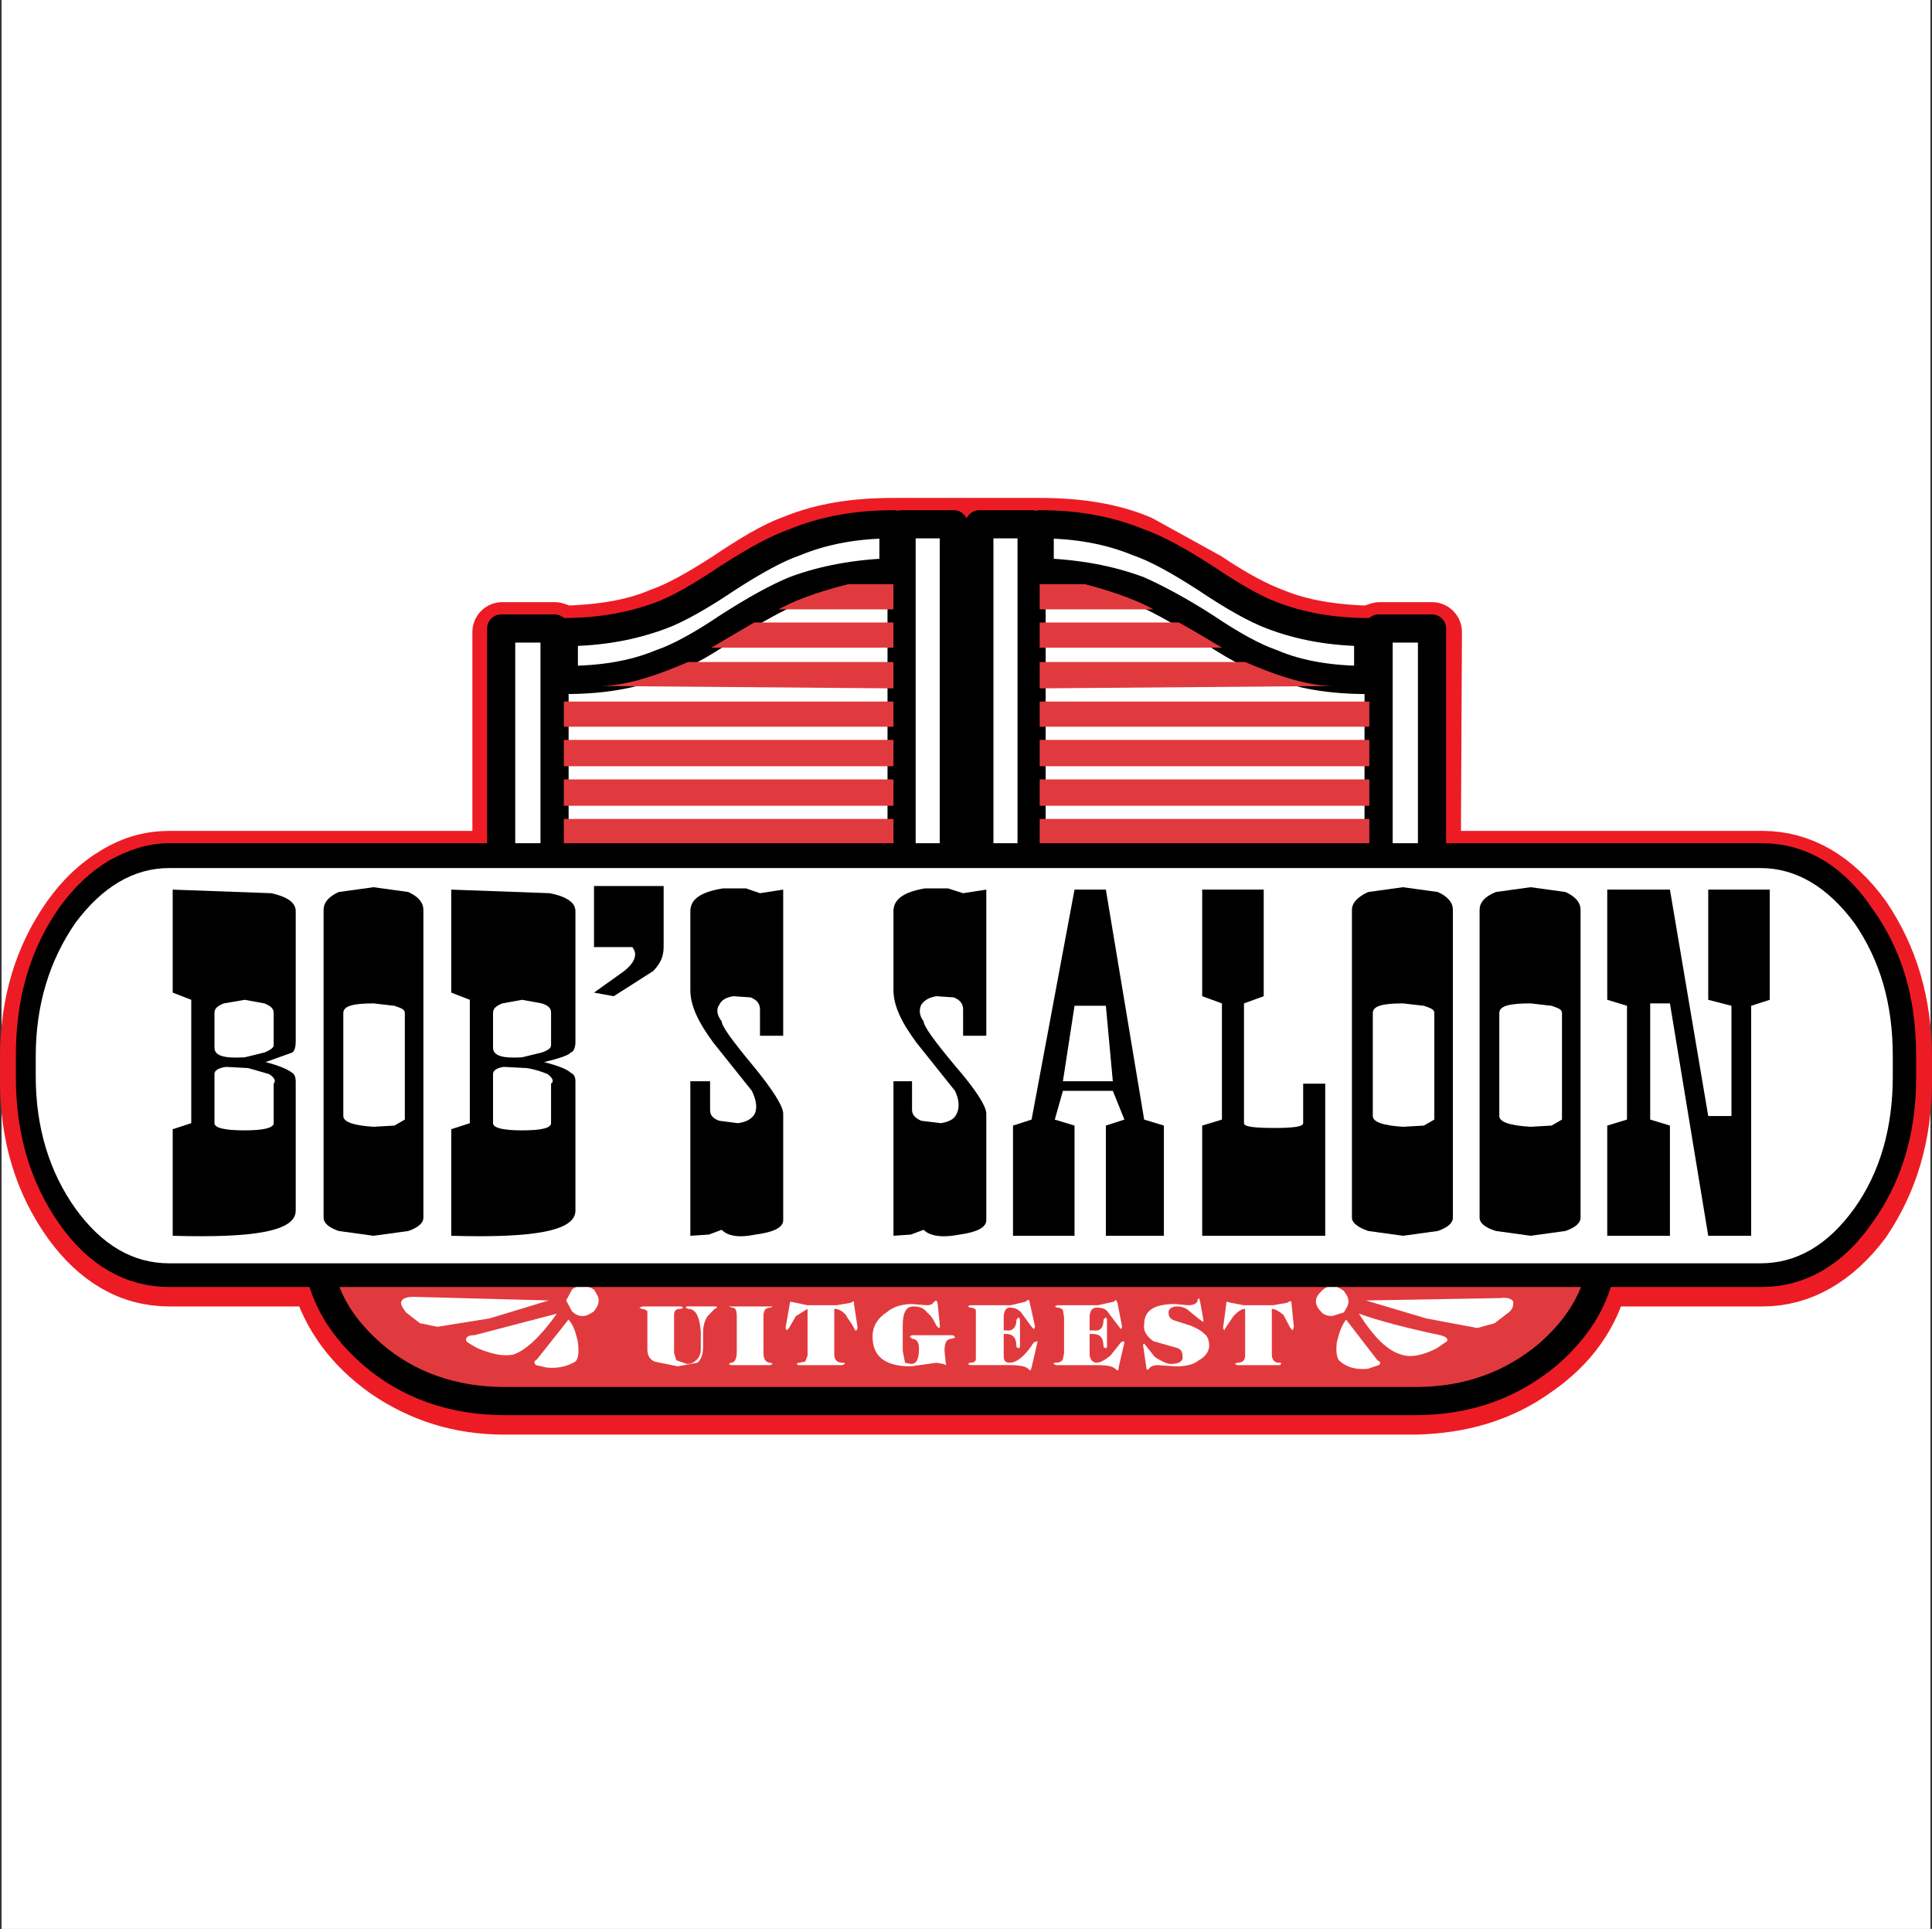 <?xml version="1.0" encoding="utf-8"?>
<!-- Generator: Adobe Illustrator 13.0.0, SVG Export Plug-In . SVG Version: 6.00 Build 14948)  -->
<!DOCTYPE svg PUBLIC "-//W3C//DTD SVG 1.0//EN" "http://www.w3.org/TR/2001/REC-SVG-20010904/DTD/svg10.dtd">
<svg version="1.0" id="Layer_1" xmlns="http://www.w3.org/2000/svg" xmlns:xlink="http://www.w3.org/1999/xlink" x="0px" y="0px"
	 width="193.07px" height="192.756px" viewBox="0 0 193.07 192.756" enable-background="new 0 0 193.07 192.756"
	 xml:space="preserve">
<rect x="0" y="0" width="193.07" height="192.756" fill="#333333" stroke="none"/>
<g>
	<polygon fill-rule="evenodd" clip-rule="evenodd" fill="#FFFFFF" points="0.157,0 192.913,0 192.913,192.756 0.157,192.756 
		0.157,0 	"/>
	
		<path fill="none" stroke="#ED1C24" stroke-width="5.985" stroke-linecap="round" stroke-linejoin="round" stroke-miterlimit="2.613" d="
		M159.806,127.557v-0.119V127.557L159.806,127.557z M159.806,127.557c-0.928,3.711-3.016,6.703-6.496,9.098
		c-3.479,2.514-7.422,3.59-11.83,3.711 M141.479,140.365H50.43 M50.43,140.365c-4.407,0-8.235-1.197-11.714-3.592
		c-3.364-2.393-5.567-5.385-6.611-8.977 M32.104,127.797l-0.232-0.24H16.911 M16.911,127.557c-3.828,0-7.076-1.914-9.744-5.625
		c-2.783-3.949-4.175-8.498-4.175-14.004 M2.992,107.928v-2.154 M2.992,105.773c0-5.506,1.392-10.054,4.175-14.004
		c1.276-1.795,2.784-3.231,4.408-4.189c1.74-1.077,3.479-1.556,5.335-1.556 M16.911,86.024h33.056l0.232-0.239V63.163h5.219
		l1.044,0.359 M56.461,63.522c3.596-0.12,6.843-0.598,9.627-1.795c1.739-0.599,3.943-1.795,6.727-3.591
		c2.667-1.795,4.871-3.112,6.611-3.71c2.9-1.197,6.147-1.676,9.859-1.676 M89.286,52.75H103.9 M103.9,52.75
		c3.711,0,6.959,0.479,9.858,1.676 M113.759,54.425l6.728,3.71 M120.486,58.136c2.667,1.795,4.987,2.992,6.611,3.591
		c2.899,1.197,6.031,1.676,9.742,1.795 M136.84,63.522l1.044-0.359h5.22l-0.116,22.861h33.172 M176.159,86.024
		c3.712,0,7.075,1.916,9.859,5.745c2.668,3.95,4.06,8.498,4.06,14.004 M190.078,105.773v2.154 M190.078,107.928
		c0,5.506-1.392,10.055-4.06,14.004c-2.784,3.711-6.147,5.625-9.859,5.625 M176.159,127.557h-16.354"/>
	<path fill-rule="evenodd" clip-rule="evenodd" fill="#FFFFFF" d="M89.286,52.391c-3.711,0-6.959,0.599-9.859,1.795
		c-1.74,0.598-3.943,1.795-6.727,3.591c-2.668,1.795-4.988,3.112-6.611,3.71c-2.9,1.077-6.032,1.676-9.744,1.676v4.788
		c3.712,0,6.844-0.479,9.744-1.676c1.739-0.599,3.943-1.795,6.611-3.591c2.784-1.795,4.987-2.992,6.727-3.71
		c2.9-1.077,6.147-1.676,9.859-1.795V52.391L89.286,52.391z"/>
	
		<path fill="none" stroke="#000000" stroke-width="2.813" stroke-linecap="round" stroke-linejoin="round" stroke-miterlimit="2.613" d="
		M79.427,54.186c-1.74,0.598-3.943,1.795-6.727,3.591c-2.668,1.795-4.988,3.112-6.611,3.71c-2.9,1.077-6.032,1.676-9.744,1.676
		 M56.345,63.163v4.788 M56.345,67.951c3.712,0,6.844-0.479,9.744-1.676c1.739-0.599,3.943-1.795,6.611-3.591
		c2.784-1.795,4.987-2.992,6.727-3.71c2.9-1.077,6.147-1.676,9.859-1.795 M89.286,57.178v-4.788 M89.286,52.391
		c-3.711,0-6.959,0.599-9.859,1.795"/>
	<polygon fill-rule="evenodd" clip-rule="evenodd" fill="#FFFFFF" points="55.417,62.804 50.083,62.804 50.083,89.735 
		55.417,89.735 55.417,62.804 	"/>
	
		<polygon fill="none" stroke="#000000" stroke-width="2.813" stroke-linecap="round" stroke-linejoin="round" stroke-miterlimit="2.613" points="
		50.083,62.804 50.083,89.735 55.417,89.735 55.417,62.804 50.083,62.804 	"/>
	<polygon fill-rule="evenodd" clip-rule="evenodd" fill="#FFFFFF" points="90.098,52.391 90.098,89.735 95.317,89.735 
		95.317,52.391 90.098,52.391 	"/>
	
		<polygon fill="none" stroke="#000000" stroke-width="2.813" stroke-linecap="round" stroke-linejoin="round" stroke-miterlimit="2.613" points="
		90.098,89.735 95.317,89.735 95.317,52.391 90.098,52.391 90.098,89.735 	"/>
	<polygon fill-rule="evenodd" clip-rule="evenodd" fill="#E13A3E" points="56.345,70.105 56.345,72.619 89.286,72.619 
		89.286,70.105 56.345,70.105 	"/>
	<polygon fill-rule="evenodd" clip-rule="evenodd" fill="#E13A3E" points="56.345,73.936 56.345,76.569 89.286,76.569 
		89.286,73.936 56.345,73.936 	"/>
	<polygon fill-rule="evenodd" clip-rule="evenodd" fill="#E13A3E" points="56.345,77.885 56.345,80.518 89.286,80.518 
		89.286,77.885 56.345,77.885 	"/>
	<polygon fill-rule="evenodd" clip-rule="evenodd" fill="#E13A3E" points="56.345,81.835 56.345,84.349 89.286,84.349 
		89.286,81.835 56.345,81.835 	"/>
	<path fill-rule="evenodd" clip-rule="evenodd" fill="#E13A3E" d="M84.762,58.375c-3.364,0.837-5.683,1.795-6.959,2.514h11.482
		v-2.514H84.762L84.762,58.375z"/>
	<polygon fill-rule="evenodd" clip-rule="evenodd" fill="#E13A3E" points="75.367,62.206 71.076,64.719 89.286,64.719 
		89.286,62.206 75.367,62.206 	"/>
	<path fill-rule="evenodd" clip-rule="evenodd" fill="#E13A3E" d="M68.756,66.155c-3.596,1.556-6.495,2.394-8.815,2.394
		l29.344,0.239v-2.633H68.756L68.756,66.155z"/>
	<path fill-rule="evenodd" clip-rule="evenodd" fill="#FFFFFF" d="M136.725,63.163c-3.596,0-6.844-0.599-9.627-1.676
		c-1.624-0.598-3.944-1.916-6.611-3.71c-2.783-1.795-4.987-2.993-6.728-3.591c-2.899-1.197-6.147-1.795-9.858-1.795v4.788
		c3.711,0.12,6.959,0.718,9.858,1.795c1.624,0.718,3.944,1.916,6.728,3.71c2.667,1.795,4.871,2.992,6.611,3.591
		c2.783,1.197,6.031,1.676,9.627,1.676V63.163L136.725,63.163z"/>
	
		<path fill="none" stroke="#000000" stroke-width="2.813" stroke-linecap="round" stroke-linejoin="round" stroke-miterlimit="2.613" d="
		M136.725,63.163v4.788 M136.725,67.951c-3.596,0-6.844-0.479-9.627-1.676c-1.74-0.599-3.944-1.795-6.611-3.591
		c-2.783-1.795-5.104-2.992-6.728-3.71c-2.899-1.077-6.147-1.676-9.858-1.795 M103.9,57.178v-4.788 M103.9,52.391
		c3.711,0,6.959,0.599,9.858,1.795c1.74,0.598,3.944,1.795,6.728,3.591c2.667,1.795,4.987,3.112,6.611,3.71
		c2.783,1.077,6.031,1.676,9.627,1.676"/>
	<polygon fill-rule="evenodd" clip-rule="evenodd" fill="#FFFFFF" points="143.104,62.804 137.768,62.804 137.768,89.735 
		143.104,89.735 143.104,62.804 	"/>
	
		<polygon fill="none" stroke="#000000" stroke-width="2.813" stroke-linecap="round" stroke-linejoin="round" stroke-miterlimit="2.613" points="
		143.104,62.804 143.104,89.735 137.768,89.735 137.768,62.804 143.104,62.804 	"/>
	<polygon fill-rule="evenodd" clip-rule="evenodd" fill="#FFFFFF" points="103.089,52.391 97.869,52.391 97.869,89.735 
		103.089,89.735 103.089,52.391 	"/>
	
		<polygon fill="none" stroke="#000000" stroke-width="2.813" stroke-linecap="round" stroke-linejoin="round" stroke-miterlimit="2.613" points="
		103.089,52.391 103.089,89.735 97.869,89.735 97.869,52.391 103.089,52.391 	"/>
	<polygon fill-rule="evenodd" clip-rule="evenodd" fill="#E13A3E" points="136.84,72.619 136.84,70.105 103.9,70.105 103.9,72.619 
		136.84,72.619 	"/>
	<polygon fill-rule="evenodd" clip-rule="evenodd" fill="#E13A3E" points="136.84,76.569 136.84,73.936 103.9,73.936 103.9,76.569 
		136.84,76.569 	"/>
	<polygon fill-rule="evenodd" clip-rule="evenodd" fill="#E13A3E" points="136.84,80.518 136.84,77.885 103.9,77.885 103.9,80.518 
		136.84,80.518 	"/>
	<polygon fill-rule="evenodd" clip-rule="evenodd" fill="#E13A3E" points="136.84,84.349 136.84,81.835 103.9,81.835 103.9,84.349 
		136.84,84.349 	"/>
	<path fill-rule="evenodd" clip-rule="evenodd" fill="#E13A3E" d="M108.424,58.375H103.9v2.514h11.366
		C113.991,60.17,111.671,59.213,108.424,58.375L108.424,58.375z"/>
	<path fill-rule="evenodd" clip-rule="evenodd" fill="#E13A3E" d="M122.11,64.719c-1.393-0.838-2.784-1.676-4.292-2.514H103.9v2.514
		H122.11L122.11,64.719z"/>
	<path fill-rule="evenodd" clip-rule="evenodd" fill="#E13A3E" d="M133.245,68.549c-2.32,0-5.22-0.838-8.815-2.394H103.9v2.633
		L133.245,68.549L133.245,68.549z"/>
	<path fill-rule="evenodd" clip-rule="evenodd" fill="#E13A3E" d="M154.702,91.77c-3.712-3.112-8.119-4.668-13.223-4.668H50.43
		c-5.104,0-9.627,1.556-13.222,4.668c-1.74,1.556-3.132,3.231-4.06,5.146c-0.928,2.035-1.508,4.07-1.508,6.225v20.707
		c0,4.547,1.855,8.258,5.567,11.49c3.595,3.111,8.119,4.668,13.222,4.668h91.049c5.104,0,9.511-1.557,13.223-4.668
		c3.712-3.232,5.567-6.943,5.567-11.49v-20.707C160.27,98.711,158.414,94.882,154.702,91.77L154.702,91.77z"/>
	
		<path fill="none" stroke="#000000" stroke-width="2.813" stroke-linecap="round" stroke-linejoin="round" stroke-miterlimit="2.613" d="
		M141.479,87.102H50.43 M50.43,87.102c-5.104,0-9.627,1.556-13.222,4.668c-1.74,1.556-3.132,3.231-4.06,5.146
		c-0.928,2.035-1.508,4.07-1.508,6.225 M31.641,103.141v20.707 M31.641,123.848c0,4.547,1.855,8.258,5.567,11.49
		c3.595,3.111,8.119,4.668,13.222,4.668 M50.43,140.006h91.049 M141.479,140.006c5.104,0,9.511-1.557,13.223-4.668
		c3.712-3.232,5.567-6.943,5.567-11.49 M160.27,123.848v-20.707 M160.27,103.141c0-4.43-1.855-8.259-5.567-11.371
		s-8.119-4.668-13.223-4.668"/>
	<path fill-rule="evenodd" clip-rule="evenodd" fill="#FFFFFF" d="M129.069,130.311c0-0.359-0.116-0.359-0.464-0.119l-1.393,0.238
		h-2.899l-1.275-0.238l-0.465-0.121l-0.348,2.635l0.116,0.238l0.116-0.238l0.812-1.197c0.464-0.479,0.812-0.719,1.16-0.719v4.668
		c0,0.479-0.232,0.719-0.812,0.719l-0.232,0.119l0.232,0.119h4.291l0.116-0.119c0-0.119,0-0.119-0.232-0.119
		c-0.464,0-0.695-0.359-0.695-0.838v-4.549c0.348,0,0.695,0.24,1.16,0.6l0.695,1.316l0.232,0.238l0.115-0.359L129.069,130.311
		L129.069,130.311z"/>
	<path fill-rule="evenodd" clip-rule="evenodd" fill="#FFFFFF" d="M68.292,130.67l-0.232-0.121h-3.828l-0.348,0.121l0.232,0.119
		c0.232,0,0.464,0.119,0.58,0.24v0.598v3.232c0,0.598,0.232,0.957,0.696,1.197l2.319,0.479l1.972-0.359
		c0.348-0.24,0.58-0.838,0.58-1.557v-1.436c0-0.6,0.116-1.197,0.464-1.676l0.696-0.719l0.232-0.119c0-0.121-0.116-0.121-0.232-0.121
		h-2.667c-0.116,0-0.232,0-0.232,0.121l0.232,0.119c0.812,0,1.16,0.838,1.275,2.275v1.795c0,0.359-0.116,0.717-0.348,0.957
		c-0.348,0.359-0.58,0.479-1.044,0.479l-1.044-0.359l-0.232-0.717v-3.83c0-0.48,0.232-0.6,0.696-0.6L68.292,130.67L68.292,130.67z"
		/>
	<path fill-rule="evenodd" clip-rule="evenodd" fill="#FFFFFF" d="M92.649,130.43l-1.508-0.119c-0.928,0-1.856,0.238-2.552,0.838
		c-0.928,0.598-1.392,1.436-1.392,2.395c0,2.033,1.276,2.992,3.828,2.992l2.551-0.359l0.696,0.119
		c0.232,0.119,0.348,0.119,0.232-0.119l-0.116-1.197c0-0.838,0.232-1.197,0.696-1.197l0.348-0.119c0-0.119-0.116-0.24-0.348-0.24
		h-3.943l-0.232,0.121l0.232,0.238c0.464,0,0.696,0.359,0.696,0.957c0,1.078-0.232,1.557-0.812,1.557l-0.58-0.119l-0.232-1.197
		v-2.514c0-1.316,0.348-1.916,1.044-1.916c0.58,0,1.044,0.121,1.392,0.6c0.464,0.359,0.696,0.838,0.928,1.316l0.232,0.24
		c0.116,0,0.116-0.121,0.116-0.24l-0.232-2.273l-0.116-0.24l-0.232,0.119C93.229,130.311,92.997,130.43,92.649,130.43L92.649,130.43
		z"/>
	<path fill-rule="evenodd" clip-rule="evenodd" fill="#FFFFFF" d="M76.295,131.508c0-0.6,0.232-0.838,0.696-0.838l0.232-0.121
		h-0.232h-3.944h-0.231l0.348,0.121c0.348,0,0.464,0.238,0.464,0.957v3.471c0,0.719-0.231,1.078-0.58,1.078l-0.231,0.119
		l0.231,0.119h3.944l0.232-0.119l-0.232-0.119c-0.464,0-0.696-0.359-0.696-0.957V131.508L76.295,131.508z"/>
	<path fill-rule="evenodd" clip-rule="evenodd" fill="#FFFFFF" d="M119.674,129.951c0,0.24-0.348,0.479-0.928,0.479l-1.275-0.119
		c-2.088,0-3.132,0.598-3.132,2.035c-0.116,0.598,0.232,1.197,0.928,1.676l2.088,0.598c0.58,0.119,0.812,0.359,0.812,0.838
		c0.116,0.479-0.231,0.838-1.159,0.838c-0.348,0-0.928-0.238-1.624-0.719l-1.044-1.316l-0.116,0.121l0.349,2.393l0.115,0.121
		l0.232-0.24c0.116-0.119,0.348-0.24,0.812-0.24l1.74,0.121c0.928,0,1.739-0.121,2.319-0.6c0.696-0.359,1.044-0.957,1.044-1.436
		s-0.116-0.957-0.464-1.197c-0.348-0.359-0.812-0.598-1.392-0.838l-1.508-0.479c-0.464-0.119-0.696-0.359-0.696-0.838
		c0-0.359,0.349-0.6,0.812-0.6s0.928,0.121,1.275,0.48l1.044,0.838l0.348,0.238v-0.238l-0.348-1.916l-0.116-0.238
		C119.79,129.713,119.674,129.832,119.674,129.951L119.674,129.951z"/>
	<path fill-rule="evenodd" clip-rule="evenodd" fill="#FFFFFF" d="M108.888,133.303h0.348c0.696,0,1.044,0.359,1.044,1.316
		l0.232,0.119l0.115-0.119v-2.752l-0.115-0.24l-0.232,0.24c0,0.838-0.348,1.197-1.044,1.076h-0.348v-1.316
		c0-0.598,0.231-0.957,0.695-0.957c0.58,0,0.929,0.119,1.16,0.479l1.276,1.676l0.115-0.24l-0.464-2.393l-0.115-0.24
		c0-0.119-0.116,0-0.232,0.119l-1.624,0.359h-4.06l-0.231,0.119l0.231,0.121c0.349,0,0.464,0.119,0.58,0.238l0.116,0.719v3.592
		l-0.116,0.598c-0.116,0.24-0.348,0.359-0.695,0.359c-0.116,0-0.232,0-0.232,0.119l0.232,0.119h4.059
		c1.044,0,1.624,0.121,1.856,0.359c0.231,0.24,0.348,0.24,0.348-0.119l0.58-2.514l-0.116-0.119l-0.231,0.119l-1.044,1.316
		c-0.58,0.479-1.044,0.719-1.393,0.719c-0.348,0-0.579-0.24-0.695-0.719V133.303L108.888,133.303z"/>
	<path fill-rule="evenodd" clip-rule="evenodd" fill="#FFFFFF" d="M103.437,132.584l-0.58-2.633c-0.116-0.119-0.232,0-0.348,0.119
		l-1.508,0.359h-4.06l-0.232,0.119l0.232,0.121c0.348,0,0.463,0.119,0.58,0.238v0.719v4.189c0,0.24-0.232,0.359-0.58,0.359
		l-0.232,0.119l0.232,0.119h3.944c0.928,0,1.624,0.121,1.855,0.359c0.231,0.24,0.231,0.24,0.349-0.119l0.579-2.514v-0.119
		l-0.348,0.119c-0.928,1.436-1.739,2.035-2.436,2.035c-0.464,0-0.58-0.24-0.58-0.719v-2.154h0.232c0.695,0,1.044,0.359,1.044,1.316
		l0.231,0.119l0.116-0.119v-2.752l-0.116-0.24l-0.231,0.24c0,0.838-0.465,1.197-1.044,1.076h-0.232v-1.316
		c0-0.598,0.232-0.957,0.58-0.957c0.464,0,0.812,0.119,1.159,0.479l1.045,1.436l0.231,0.24L103.437,132.584L103.437,132.584z"/>
	<path fill-rule="evenodd" clip-rule="evenodd" fill="#FFFFFF" d="M85.342,130.311c0-0.24,0-0.359-0.116-0.24l-0.232,0.121
		l-1.392,0.238h-2.899l-1.74-0.359l-0.464,2.635l0.116,0.238l0.232-0.238l0.696-1.197l1.16-0.719v4.668l-0.232,0.6l-0.58,0.119
		c-0.117,0-0.232,0-0.232,0.119s0.115,0.119,0.232,0.119h4.291l0.232-0.119c0-0.119,0-0.119-0.232-0.119
		c-0.58,0-0.812-0.359-0.812-0.838v-4.549c0.464,0,0.812,0.24,1.16,0.6c0.232,0.479,0.58,0.836,0.812,1.316l0.116,0.238
		c0.232,0,0.232-0.119,0.232-0.359L85.342,130.311L85.342,130.311z"/>
	<path fill-rule="evenodd" clip-rule="evenodd" fill="#FFFFFF" d="M58.202,128.516c-0.464,0-0.812,0.119-1.044,0.359l-0.58,1.076
		l0.58,1.078c0.232,0.238,0.58,0.479,1.044,0.479c0.464,0,0.812-0.24,1.16-0.479c0.232-0.359,0.464-0.6,0.464-1.078
		c0-0.359-0.232-0.719-0.464-1.076C59.013,128.635,58.666,128.516,58.202,128.516L58.202,128.516z"/>
	<path fill-rule="evenodd" clip-rule="evenodd" fill="#FFFFFF" d="M41.963,132.225l1.74,0.359l5.219-0.838l5.916-1.795
		l-13.455-0.359c-0.696,0-1.16,0.121-1.276,0.479c-0.116,0.24,0.116,0.6,0.464,1.078L41.963,132.225L41.963,132.225z"/>
	<path fill-rule="evenodd" clip-rule="evenodd" fill="#FFFFFF" d="M51.358,135.338c1.276-0.479,2.668-1.795,4.292-4.07l-8.235,2.154
		c-0.696,0-0.928,0.24-0.812,0.6c0.116,0.119,0.464,0.359,1.16,0.717C49.154,135.338,50.43,135.576,51.358,135.338L51.358,135.338z"
		/>
	<path fill-rule="evenodd" clip-rule="evenodd" fill="#FFFFFF" d="M56.81,131.867l-3.132,3.949c-0.348,0.24-0.348,0.359-0.116,0.598
		l1.044,0.24c1.16,0.119,2.088-0.119,2.899-0.598c0.348-0.359,0.348-1.078,0.232-2.035C57.505,133.064,57.273,132.346,56.81,131.867
		L56.81,131.867z"/>
	<path fill-rule="evenodd" clip-rule="evenodd" fill="#FFFFFF" d="M134.288,128.994c-0.348-0.24-0.695-0.479-1.159-0.479
		s-0.812,0.238-1.044,0.479c-0.348,0.359-0.58,0.598-0.58,1.076c0,0.359,0.232,0.719,0.58,1.078c0.232,0.24,0.58,0.359,1.044,0.359
		l1.159-0.359c0.232-0.359,0.465-0.719,0.465-1.078C134.753,129.592,134.521,129.354,134.288,128.994L134.288,128.994z"/>
	<path fill-rule="evenodd" clip-rule="evenodd" fill="#FFFFFF" d="M147.627,132.705l1.74-0.48l1.392-1.076
		c0.464-0.359,0.464-0.719,0.464-1.078c-0.116-0.238-0.58-0.479-1.276-0.357l-13.454,0.238l6.031,1.795L147.627,132.705
		L147.627,132.705z"/>
	<path fill-rule="evenodd" clip-rule="evenodd" fill="#FFFFFF" d="M143.567,134.738l1.044-0.717c0.116-0.24-0.116-0.479-0.696-0.6
		c-3.363-0.717-6.147-1.436-8.119-2.154c1.509,2.395,2.9,3.711,4.176,4.07C140.899,135.697,142.176,135.457,143.567,134.738
		L143.567,134.738z"/>
	<path fill-rule="evenodd" clip-rule="evenodd" fill="#FFFFFF" d="M137.652,135.936l-3.132-4.068
		c-0.464,0.598-0.695,1.316-0.928,2.273c-0.116,0.957,0,1.676,0.348,1.916c0.696,0.598,1.624,0.838,2.784,0.717l1.043-0.359
		C138,136.295,138,136.057,137.652,135.936L137.652,135.936z"/>
	<path fill-rule="evenodd" clip-rule="evenodd" d="M185.902,91.53c-2.668-3.95-6.031-5.865-9.858-5.865H16.911
		c-1.856,0-3.596,0.598-5.335,1.556c-1.74,1.077-3.132,2.394-4.524,4.309c-2.667,3.83-4.059,8.378-4.059,13.884v2.273
		c0,5.387,1.392,9.936,4.059,13.766c2.668,3.83,6.032,5.746,9.859,5.746h159.133c3.827,0,7.19-1.916,9.858-5.746
		c2.784-3.83,4.176-8.379,4.176-13.766v-2.273C190.078,99.908,188.687,95.36,185.902,91.53L185.902,91.53z"/>
	
		<path fill="none" stroke="#000000" stroke-width="2.813" stroke-linecap="round" stroke-linejoin="round" stroke-miterlimit="2.613" d="
		M176.044,85.666H16.911 M16.911,85.666c-1.856,0-3.596,0.598-5.335,1.556c-1.74,1.077-3.132,2.394-4.524,4.309
		c-2.667,3.83-4.059,8.378-4.059,13.884 M2.992,105.414v2.273 M2.992,107.688c0,5.387,1.392,9.936,4.059,13.766
		c2.668,3.83,6.032,5.746,9.859,5.746 M16.911,127.199h159.133 M176.044,127.199c3.827,0,7.19-1.916,9.858-5.746
		c2.784-3.83,4.176-8.379,4.176-13.766 M190.078,107.688v-2.273 M190.078,105.414c0-5.506-1.392-10.054-4.176-13.884
		c-2.668-3.95-6.031-5.865-9.858-5.865"/>
	<path fill-rule="evenodd" clip-rule="evenodd" fill="#FFFFFF" d="M185.322,92.249c-2.668-3.591-5.799-5.506-9.395-5.506H16.911
		c-3.596,0-6.728,1.915-9.395,5.506c-2.552,3.71-3.944,8.138-3.944,13.285v2.035c0,5.146,1.392,9.576,3.944,13.166
		c2.667,3.711,5.799,5.506,9.395,5.506h159.017c3.596,0,6.727-1.795,9.395-5.506c2.552-3.59,3.828-8.02,3.828-13.166v-2.035
		C189.15,100.268,187.874,95.959,185.322,92.249L185.322,92.249z"/>
	<path fill-rule="evenodd" clip-rule="evenodd" d="M96.245,89.256l-1.508-0.479h-2.32c-2.087,0.359-3.131,1.077-3.131,2.274v7.899
		c0,1.555,0.812,3.232,2.32,5.266l3.828,4.789c0.463,0.957,0.463,1.795,0.116,2.393c-0.232,0.479-0.812,0.719-1.508,0.838
		l-1.972-0.238c-0.58-0.24-0.928-0.6-0.928-1.078v-2.873h-1.856v15.441l1.74-0.119l1.275-0.479c0.58,0.598,1.74,0.836,3.595,0.479
		c1.74-0.24,2.668-0.719,2.668-1.438v-10.652c0-0.719-1.044-2.395-3.131-4.787c-2.088-2.514-3.132-3.951-3.132-4.43
		c-0.464-0.598-0.464-1.195-0.232-1.676c0.348-0.479,0.812-0.717,1.508-0.838l1.74,0.121c0.58,0.238,0.928,0.598,0.928,1.197v2.633
		h2.319V88.897L96.245,89.256L96.245,89.256z"/>
	<path fill-rule="evenodd" clip-rule="evenodd" d="M78.267,88.897l-2.32,0.359l-1.392-0.479h-2.319
		c-2.204,0.359-3.248,1.077-3.248,2.274v7.899c0,1.555,0.812,3.232,2.32,5.266l3.828,4.789c0.464,0.957,0.58,1.795,0.232,2.393
		c-0.348,0.479-0.812,0.719-1.624,0.838l-1.856-0.238c-0.696-0.24-0.928-0.6-0.928-1.078v-2.873h-1.972v15.441l1.856-0.119
		l1.276-0.479c0.58,0.598,1.624,0.836,3.364,0.479c1.856-0.24,2.784-0.719,2.784-1.438v-10.652c0-0.719-1.044-2.395-3.016-4.787
		c-2.088-2.514-3.132-3.951-3.132-4.43c-0.464-0.598-0.58-1.195-0.232-1.676c0.232-0.479,0.696-0.717,1.392-0.838l1.739,0.121
		c0.58,0.238,0.928,0.598,0.928,1.197v2.633h2.32V88.897L78.267,88.897z"/>
	<polygon fill-rule="evenodd" clip-rule="evenodd" points="176.855,88.897 170.708,88.897 170.708,99.908 173.028,100.506 
		173.028,111.52 170.708,111.52 166.881,88.897 160.617,88.897 160.617,99.908 162.589,100.506 162.589,111.877 160.617,112.477 
		160.617,123.488 166.881,123.488 166.881,112.477 164.909,111.877 164.909,100.268 166.881,100.268 170.708,123.488 175,123.488 
		175,100.506 176.855,99.908 176.855,88.897 	"/>
	<path fill-rule="evenodd" clip-rule="evenodd" d="M126.285,88.897h-6.147v10.652l1.973,0.719v11.609l-1.973,0.6v11.012h12.295
		v-15.201h-2.203v3.949c0,0.359-1.044,0.479-2.9,0.479c-1.972,0-3.016-0.119-3.016-0.479v-11.969l1.972-0.719V88.897L126.285,88.897
		z"/>
	<polygon fill-rule="evenodd" clip-rule="evenodd" points="110.512,88.897 107.38,88.897 103.089,111.877 101.232,112.477 
		101.232,123.488 107.38,123.488 107.38,112.477 105.408,111.877 106.22,109.006 111.207,109.006 112.367,111.877 110.512,112.477 
		110.512,123.488 116.311,123.488 116.311,112.477 114.339,111.877 110.512,88.897 	"/>
	<path fill-rule="evenodd" clip-rule="evenodd" d="M59.361,94.642h3.828c0.58,0.718,0.232,1.556-0.812,2.393l-3.016,2.154
		l1.972,0.359c2.088-1.316,3.364-2.154,3.943-2.514c0.696-0.718,1.044-1.436,1.044-2.393v-6.104h-6.959V94.642L59.361,94.642z"/>
	<path fill-rule="evenodd" clip-rule="evenodd" d="M57.505,91.052c0-0.838-0.812-1.437-2.551-1.795l-9.859-0.359v10.292l1.855,0.719
		v12.328l-1.855,0.6v10.652c8.235,0.238,12.41-0.479,12.41-2.514v-12.928c0-0.359-0.116-0.717-0.464-0.838
		c-0.348-0.357-1.276-0.717-2.667-1.076c1.392-0.359,2.32-0.6,2.667-0.957c0.348-0.121,0.464-0.6,0.464-1.078V91.052L57.505,91.052z
		"/>
	<path fill-rule="evenodd" clip-rule="evenodd" d="M29.553,91.052c0-0.838-0.812-1.437-2.436-1.795l-9.859-0.359v10.292l1.856,0.719
		v12.328l-1.856,0.6v10.652c8.235,0.238,12.294-0.479,12.294-2.514v-12.928c0-0.359-0.116-0.717-0.348-0.838
		c-0.464-0.357-1.275-0.717-2.667-1.076l2.667-0.957c0.232-0.121,0.348-0.6,0.348-1.078V91.052L29.553,91.052z"/>
	<path fill-rule="evenodd" clip-rule="evenodd" fill="#FFFFFF" d="M27.349,101.225c0-0.479-0.348-0.719-0.928-0.957l-1.972-0.359
		l-2.088,0.359c-0.58,0.238-0.928,0.479-0.928,0.957v3.473c0,0.836,1.044,1.076,3.016,0.957l1.972-0.479
		c0.58-0.24,0.928-0.479,0.928-0.719V101.225L27.349,101.225z"/>
	<path fill-rule="evenodd" clip-rule="evenodd" fill="#FFFFFF" d="M27.349,108.287c0.232-0.24,0.116-0.6-0.464-0.957l-2.088-0.6
		l-2.204-0.119c-0.812,0.119-1.16,0.359-1.16,0.719v4.906c0,0.479,1.044,0.719,3.016,0.719c1.856,0,2.9-0.24,2.9-0.719V108.287
		L27.349,108.287z"/>
	<polygon fill-rule="evenodd" clip-rule="evenodd" fill="#FFFFFF" points="110.512,100.506 107.38,100.506 106.22,108.047 
		111.207,108.047 110.512,100.506 	"/>
	<path fill-rule="evenodd" clip-rule="evenodd" fill="#FFFFFF" d="M52.634,106.73l-2.32-0.119c-0.696,0.119-1.044,0.359-1.044,0.719
		v4.906c0,0.479,1.044,0.719,2.899,0.719c1.972,0,2.9-0.24,2.9-0.719v-3.949c0.348-0.24,0.116-0.6-0.348-0.957
		C54.142,107.09,53.446,106.852,52.634,106.73L52.634,106.73z"/>
	<path fill-rule="evenodd" clip-rule="evenodd" fill="#FFFFFF" d="M55.07,104.457v-3.232c0-0.479-0.232-0.719-0.928-0.957
		l-1.972-0.359l-1.972,0.359c-0.58,0.238-0.928,0.479-0.928,0.957v3.473c0,0.836,1.044,1.076,2.899,0.957l1.972-0.479
		C54.838,104.936,55.07,104.697,55.07,104.457L55.07,104.457z"/>
	<path fill-rule="evenodd" clip-rule="evenodd" d="M156.442,89.136l-3.48-0.479l-3.479,0.479c-1.159,0.479-1.623,1.077-1.623,1.795
		v30.762c0,0.479,0.464,0.957,1.623,1.316l3.479,0.479l3.48-0.479c1.043-0.359,1.508-0.838,1.508-1.316V90.932
		C157.95,90.213,157.485,89.615,156.442,89.136L156.442,89.136z"/>
	<path fill-rule="evenodd" clip-rule="evenodd" d="M140.204,88.657l-3.479,0.479c-1.044,0.479-1.624,1.077-1.624,1.795v30.762
		c0,0.479,0.58,0.957,1.624,1.316l3.479,0.479l3.479-0.479c1.044-0.359,1.508-0.838,1.508-1.316V90.932
		c0-0.718-0.464-1.316-1.508-1.795L140.204,88.657L140.204,88.657z"/>
	<path fill-rule="evenodd" clip-rule="evenodd" d="M42.311,90.932c0-0.718-0.464-1.316-1.508-1.795l-3.479-0.479l-3.479,0.479
		c-1.044,0.479-1.508,1.077-1.508,1.795v30.762c0,0.479,0.464,0.957,1.508,1.316l3.479,0.479l3.479-0.479
		c1.044-0.359,1.508-0.838,1.508-1.316V90.932L42.311,90.932z"/>
	<path fill-rule="evenodd" clip-rule="evenodd" fill="#FFFFFF" d="M40.456,111.877v-10.652c0-0.357-0.348-0.479-1.044-0.719
		l-2.088-0.238c-1.972,0-3.016,0.238-3.016,0.957v10.295c0,0.598,1.044,0.957,3.016,1.076l2.088-0.119L40.456,111.877
		L40.456,111.877z"/>
	<path fill-rule="evenodd" clip-rule="evenodd" fill="#FFFFFF" d="M156.094,111.877v-10.652c0-0.357-0.348-0.479-1.044-0.719
		l-2.088-0.238c-2.087,0-3.132,0.238-3.132,0.957v10.295c0,0.598,1.045,0.957,3.132,1.076l2.088-0.119L156.094,111.877
		L156.094,111.877z"/>
	<path fill-rule="evenodd" clip-rule="evenodd" fill="#FFFFFF" d="M143.336,111.877v-10.652c0-0.357-0.349-0.479-1.044-0.719
		l-2.088-0.238c-1.972,0-3.016,0.238-3.016,0.957v10.295c0,0.598,1.044,0.957,3.016,1.076l2.088-0.119L143.336,111.877
		L143.336,111.877z"/>
</g>
</svg>
